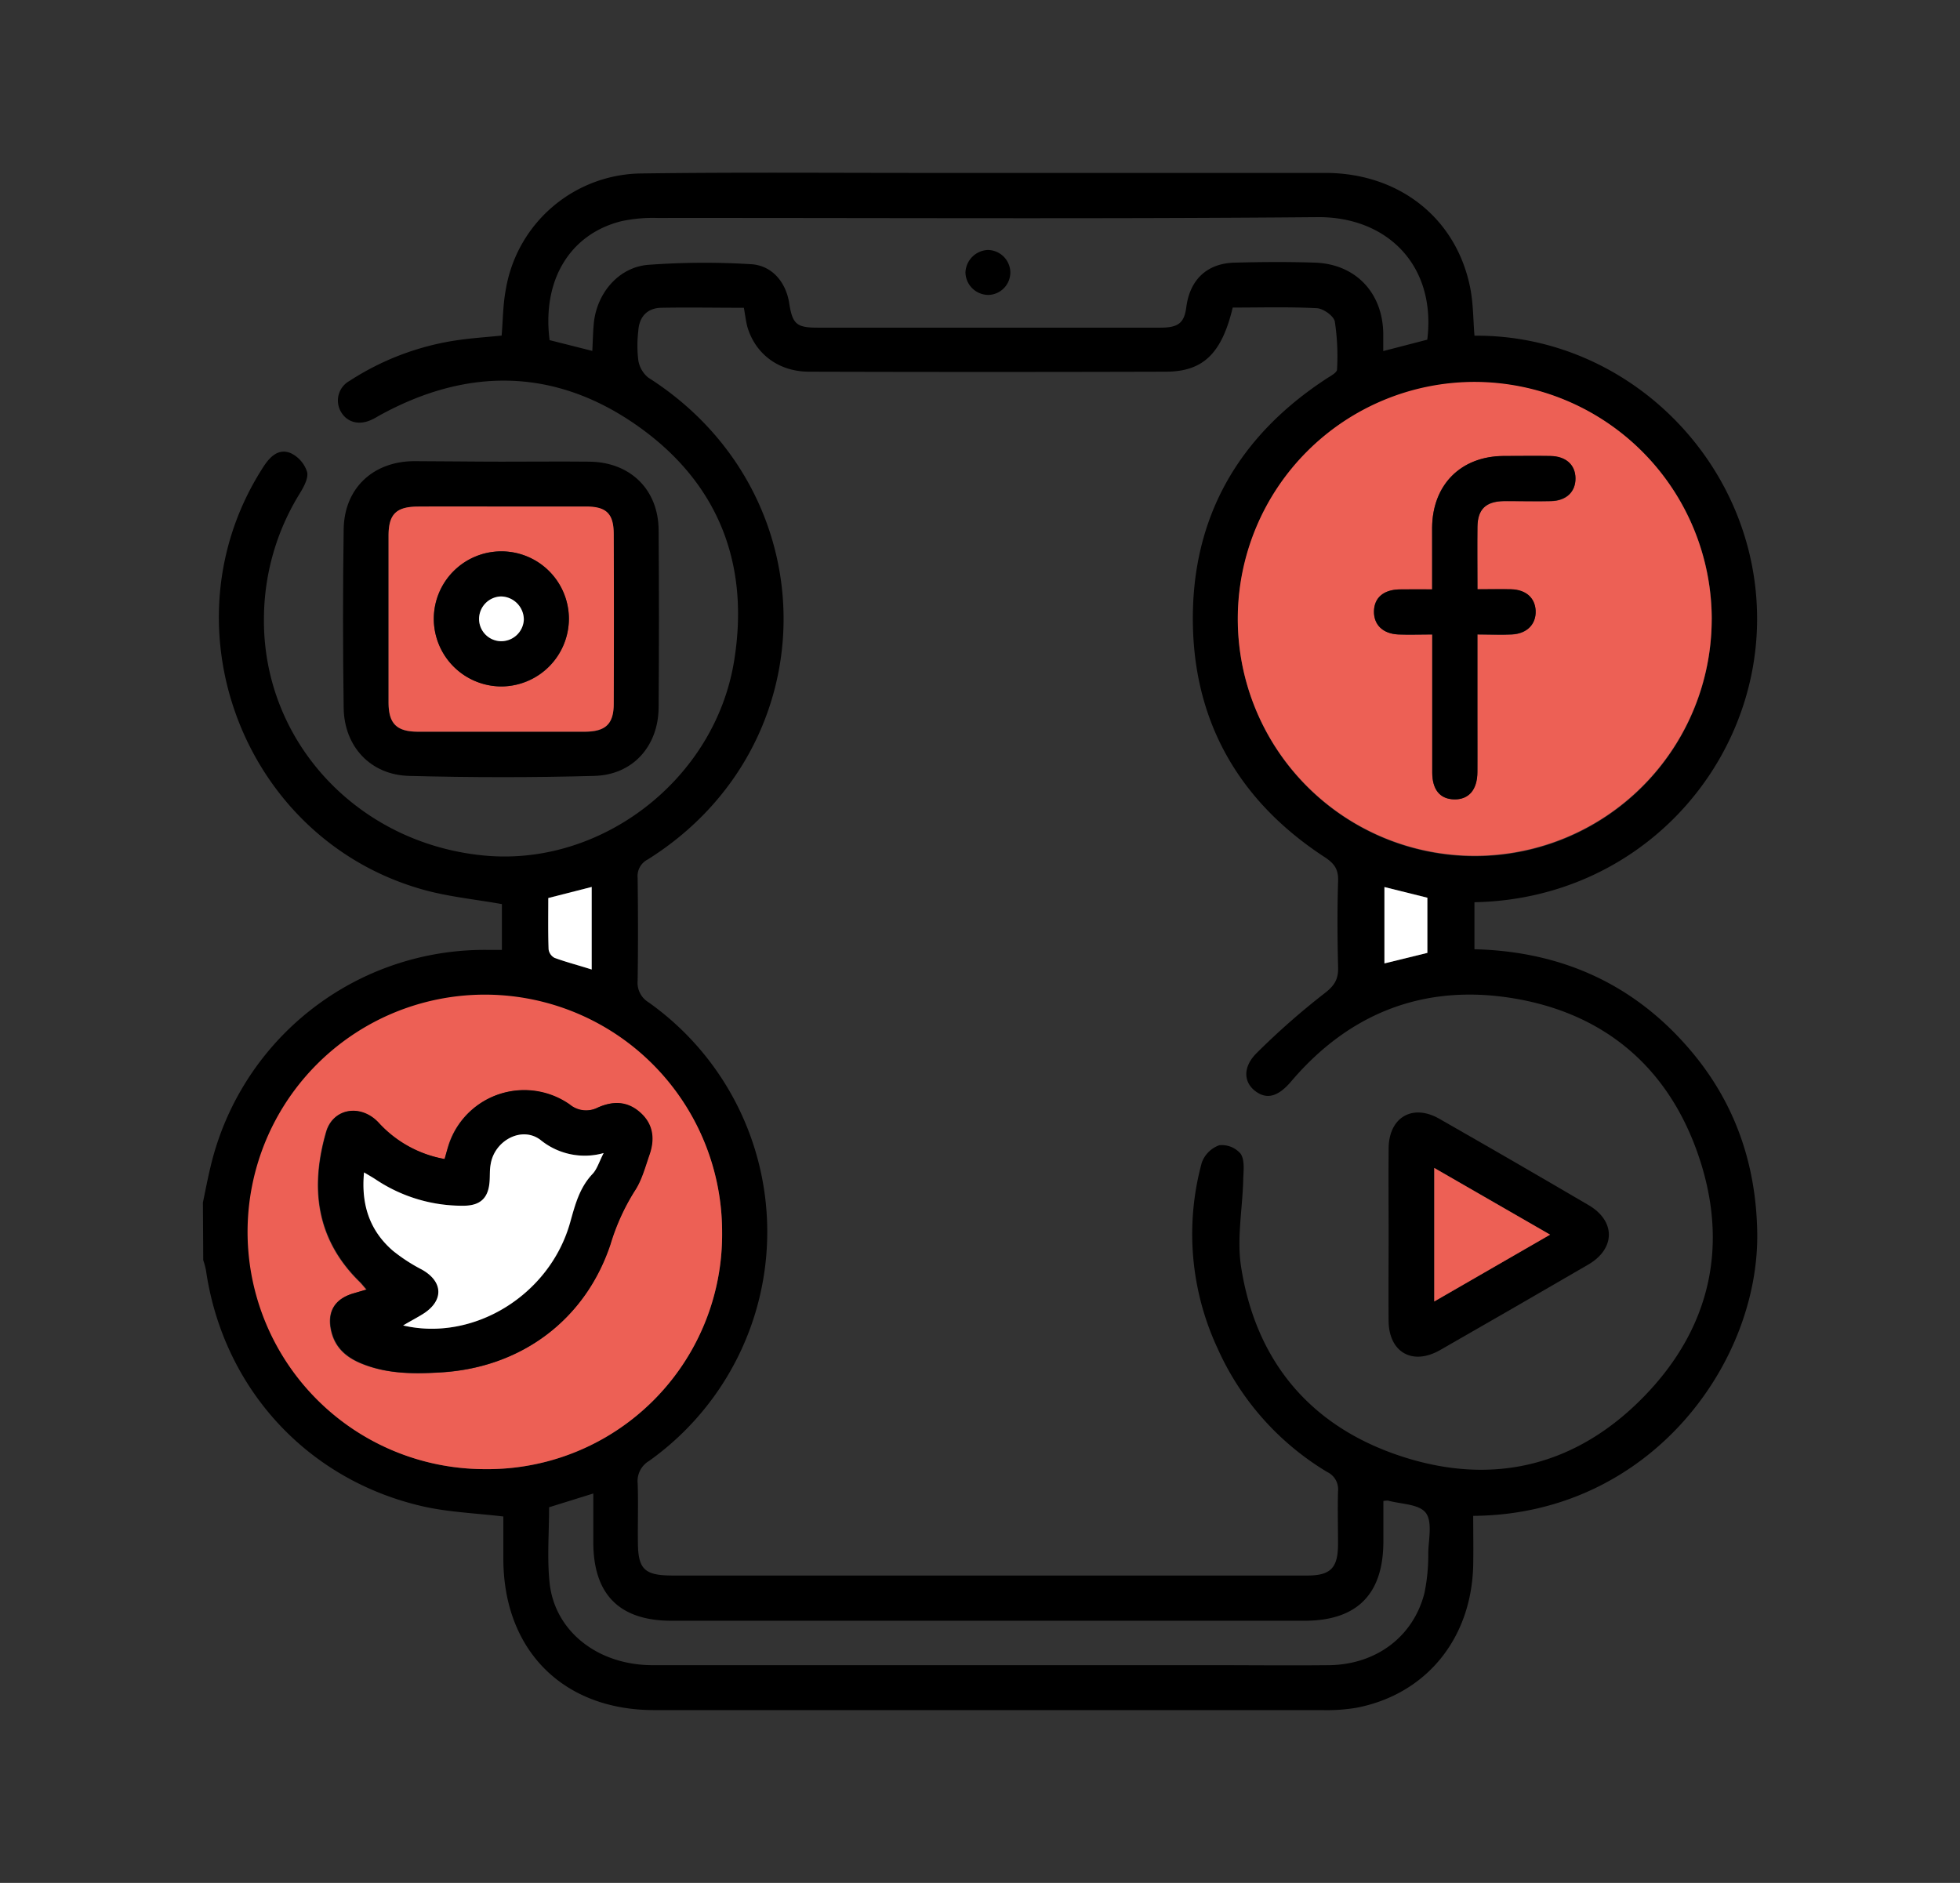 <svg xmlns="http://www.w3.org/2000/svg" id="Layer_1" data-name="Layer 1" viewBox="0 0 458.47 440.47"><rect x="0" y="0" width="458.47" height="440.47" fill="#333333" stroke="none"/><path d="M47.46,281.32c.58-2.76,1.1-5.53,1.76-8.26a65.85,65.85,0,0,1,65.18-50.84h3V211.5c-6.26-1.12-12.53-1.72-18.5-3.4-42.23-11.88-61.1-62.24-37.25-98.95,1.56-2.4,3.55-4.3,6.35-3.15a7.35,7.35,0,0,1,3.83,4.39c.37,1.48-.81,3.58-1.76,5.13a55.88,55.88,0,0,0-8.33,28.94c-.38,29,22,53,51.75,55.7,27.31,2.48,53.68-17.85,58.21-45.43,3.78-23-3.82-42.08-22.95-55.37s-39.49-13.43-59.91-2.21c-.62.34-1.21.73-1.85,1-2.86,1.4-5.67.73-7.15-1.67a5.24,5.24,0,0,1,1.91-7.37,62.88,62.88,0,0,1,24.65-9.44c3.59-.56,7.23-.78,10.94-1.17.31-3.7.31-7.37,1-10.92a32.5,32.5,0,0,1,31.55-27c22.24-.31,44.49-.12,66.73-.13q46.68,0,93.35,0c17.34,0,30.7,10.61,33.93,26.88.73,3.66.69,7.48,1,11.2,36.16-.3,66.28,30.06,66.11,66.53-.16,34.43-27.73,65.27-66.12,66v11c20.74.51,37.95,8.44,51.15,24.38,10,12.1,14.74,26.18,15,41.89.47,30.56-25.09,66-66.44,66.28,0,3.86.08,7.73,0,11.6-.41,17.15-11,30.13-27.28,33.29a42.27,42.27,0,0,1-8.12.55q-78.09,0-156.18,0c-21.32,0-35.25-14-35.28-35.39,0-3.4,0-6.8,0-9.9-6.46-.77-12.63-1-18.56-2.31-27.27-6.11-47-27.69-51-55.29a17.91,17.91,0,0,0-.64-2.36ZM174,72c-6.62,0-13-.12-19.36,0-3.33.09-5.15,2.18-5.34,5.48a28.56,28.56,0,0,0,0,6.73,6.56,6.56,0,0,0,2.33,4.12c42.24,26.88,42.23,86.19-.13,112.74a4.34,4.34,0,0,0-2.35,4.26c.1,8,.12,16.09,0,24.13a5.33,5.33,0,0,0,2.53,5,65.78,65.78,0,0,1,.12,107.32,5.48,5.48,0,0,0-2.64,5.25c.16,4.49,0,9,.05,13.49,0,6.61,1.48,8.05,8.22,8.05H268.89q18.47,0,36.92,0c5.43,0,7.15-1.78,7.17-7.27,0-4.14-.11-8.29,0-12.42a4.46,4.46,0,0,0-2.5-4.51,64.27,64.27,0,0,1-25.7-29A63.28,63.28,0,0,1,281.11,272a6.75,6.75,0,0,1,4.1-4.09,5.8,5.8,0,0,1,5,2c1,1.52.65,4,.6,6-.16,6.82-1.54,13.79-.51,20.4,3.47,22.32,16.4,37.56,37.8,44.47s40.73,2,56.36-14c15.86-16.23,20.13-36,12.52-57.35-7.21-20.21-22.14-32.55-43.35-35.95-20.59-3.29-38,3.5-51.59,19.48-3.07,3.61-5.73,4.34-8.44,2.26s-2.94-5.63.38-8.91a174.46,174.46,0,0,1,15.92-14c2.26-1.74,3.17-3.25,3.1-6-.17-6.74-.21-13.49,0-20.23.1-2.75-.92-4.12-3.16-5.58-19.49-12.72-30.28-30.79-30.8-54.05-.55-25,10.44-44.36,31.44-58,.86-.55,2.25-1.3,2.27-2a54,54,0,0,0-.52-11.24c-.25-1.3-2.66-3-4.16-3.11-6.58-.34-13.19-.15-19.72-.15-2.57,10.74-6.91,15-15.68,15q-41.72.12-83.42,0c-7.08,0-12.54-4.11-14.42-10.45C174.49,75.26,174.33,73.85,174,72Zm226.42,72.9a55.43,55.43,0,1,0-55.62,55.41A55.39,55.39,0,0,0,400.39,144.88ZM168.91,288.35a55.43,55.43,0,1,0-55.45,55.33A54.87,54.87,0,0,0,168.91,288.35ZM138.55,82.09c.12-2.42.16-4.4.34-6.37.65-7,5.7-13.16,12.65-13.76a178.85,178.85,0,0,1,24.06-.16c4.94.25,8.23,4.17,9,9.09s1.7,5.76,6.65,5.76q23.42,0,46.83,0c11.11,0,22.23,0,33.35,0,4.24,0,5.58-1.13,6.06-4.79.85-6.45,4.84-10.26,11.32-10.42,6.26-.16,12.54-.21,18.8,0,9.47.34,15.76,7,15.95,16.44,0,1.33,0,2.66,0,4.25l10.3-2.67C336,62,324.38,50.65,308.16,50.8c-51.44.45-102.88.15-154.32.19a35.34,35.34,0,0,0-8.43.74c-12.13,3-18.65,13.86-16.85,27.84ZM128.44,352.6c0,6-.48,11.8.1,17.53,1.15,11.45,11.26,19.4,24.09,19.41q65.49,0,131,0c9.11,0,18.22.1,27.33,0,11-.16,19.67-6.72,22.24-16.89a44.13,44.13,0,0,0,.89-9.49c.09-3.17,1-7.23-.6-9.28s-5.75-2-8.79-2.83a4.49,4.49,0,0,0-1.11.09v9.41c0,12.4-6.15,18.6-18.49,18.6h-148q-18.28,0-18.32-18.35c0-3.71,0-7.43,0-11.42Zm10-125.8V207.47l-10.15,2.59c0,4.05-.07,8.05.07,12a2.67,2.67,0,0,0,1.4,2C132.47,225.09,135.3,225.85,138.4,226.8Zm195.48-3.89V210l-10.05-2.5v17.87Z"></path><path d="M117.35,108c6.86,0,13.72-.07,20.57,0,9.54.12,16.08,6.55,16.14,16q.15,20.74,0,41.51c-.06,9-6,15.78-15.07,16-14.42.4-28.86.38-43.28,0-9-.22-15.19-6.83-15.32-15.88q-.3-20.93,0-41.86c.15-9.52,6.82-15.79,16.37-15.89C103.63,107.89,110.49,108,117.35,108Zm-.11,10.54c-6.5,0-13,0-19.5,0-5.08,0-6.85,1.77-6.86,6.8q0,19.5,0,39c0,5,1.89,6.84,6.89,6.86q19.5,0,39,0c4.88,0,6.76-1.79,6.78-6.54q.08-19.86,0-39.72c0-4.73-1.71-6.37-6.46-6.41C130.48,118.45,123.86,118.49,117.24,118.49Z"></path><path d="M400.39,144.88A55.43,55.43,0,1,1,345,89.34,55.56,55.56,0,0,1,400.39,144.88Zm-65.37-7c-2.81,0-5.26,0-7.71,0-3.74.08-5.87,2-5.93,5.12s2.07,5.26,5.7,5.42c2.56.12,5.12,0,7.93,0v4.28c0,9.34,0,18.67,0,28,0,4,1.89,6.23,5.14,6.3s5.38-2.24,5.42-6.41c.05-4.49,0-9,0-13.47V148.44c2.92,0,5.5.11,8.06,0,3.57-.18,5.7-2.41,5.56-5.56-.14-3-2.27-4.87-5.74-5-2.55-.07-5.11,0-7.87,0,0-5.2-.05-9.91,0-14.63.06-4.1,2-5.92,6.19-6,3.66-.05,7.32.07,11,0s5.79-2.21,5.74-5.36-2.22-5.12-5.9-5.19-7.32,0-11,0c-10,.1-16.55,6.75-16.63,16.78C335,128.14,335,132.83,335,137.87Z" style="fill:#ed6055"></path><path d="M168.91,288.35a54.87,54.87,0,0,1-55.45,55.33,55.5,55.5,0,1,1,55.45-55.33Zm-65-17.22a27.39,27.39,0,0,1-15.5-8.54c-4.22-4.38-10.59-3.28-12.18,2.26-3.73,13-2.36,25,7.82,35,.54.53,1,1.14,1.63,1.85l-3,.88c-4.48,1.28-6.29,4.35-5.23,8.86.93,3.94,3.62,6.19,7.22,7.63,6,2.4,12.25,2.36,18.52,2,18.78-1.16,33.68-12.35,39.53-29.94a51,51,0,0,1,5.63-12.43c1.66-2.49,2.46-5.57,3.47-8.46,1.31-3.74.95-7.28-2.2-10-3-2.64-6.34-2.69-9.91-1.08a6,6,0,0,1-6.54-.76,18.56,18.56,0,0,0-28.07,8.87C104.71,268.42,104.39,269.67,104,271.13Z" style="fill:#ed6055"></path><path d="M138.4,226.8c-3.1-1-5.93-1.71-8.68-2.72a2.67,2.67,0,0,1-1.4-2c-.14-4-.07-8-.07-12l10.15-2.59Z" style="fill:#fff"></path><path d="M333.88,222.91l-10.05,2.47V207.51l10.05,2.5Z" style="fill:#fff"></path><path d="M117.24,118.49c6.62,0,13.24,0,19.86,0,4.75,0,6.44,1.68,6.46,6.41q.08,19.86,0,39.72c0,4.75-1.9,6.52-6.78,6.54q-19.5,0-39,0c-5,0-6.88-1.88-6.89-6.86q0-19.51,0-39c0-5,1.78-6.77,6.86-6.8C104.24,118.46,110.74,118.49,117.24,118.49Zm.15,42.09a15.8,15.8,0,1,0-15.93-15.68A15.91,15.91,0,0,0,117.39,160.58Z" style="fill:#ed6055"></path><path d="M324.82,289.13c0-6.85-.06-13.71,0-20.56.08-7.2,5.6-10.42,11.82-6.87q17.52,10,34.95,20.22c6.35,3.7,6.32,10.18-.06,13.9q-17.3,10.06-34.66,20c-6.45,3.7-12,.55-12.06-6.84C324.76,302.37,324.82,295.75,324.82,289.13Zm37.77-.3-27.1-15.61v31.24Z"></path><path d="M335,137.87c0-5,0-9.73,0-14.43.08-10,6.67-16.68,16.63-16.78,3.67,0,7.33-.06,11,0s5.86,2.06,5.9,5.19-2.11,5.26-5.74,5.36-7.33,0-11,0c-4.22.06-6.13,1.88-6.19,6-.06,4.72,0,9.43,0,14.63,2.76,0,5.32-.05,7.87,0,3.47.09,5.6,2,5.74,5,.14,3.15-2,5.38-5.56,5.56-2.56.14-5.14,0-8.06,0v18.72c0,4.49,0,9,0,13.47,0,4.17-2,6.48-5.42,6.41s-5.13-2.3-5.14-6.3c0-9.34,0-18.67,0-28v-4.28c-2.81,0-5.37.09-7.93,0-3.63-.16-5.76-2.26-5.7-5.42s2.19-5,5.93-5.12C329.76,137.83,332.21,137.87,335,137.87Z"></path><path d="M104,271.13c.44-1.46.76-2.71,1.2-3.91a18.56,18.56,0,0,1,28.07-8.87,6,6,0,0,0,6.54.76c3.57-1.61,6.91-1.56,9.91,1.08,3.15,2.76,3.51,6.3,2.2,10-1,2.89-1.81,6-3.47,8.46a51,51,0,0,0-5.63,12.43c-5.85,17.59-20.75,28.78-39.53,29.94-6.27.39-12.52.43-18.52-2-3.6-1.44-6.29-3.69-7.22-7.63-1.06-4.51.75-7.58,5.23-8.86l3-.88c-.62-.71-1.09-1.32-1.63-1.85-10.18-10-11.55-22-7.82-35,1.59-5.54,8-6.64,12.18-2.26A27.39,27.39,0,0,0,104,271.13Zm37.25-1.39a16.35,16.35,0,0,1-14.8-3.09c-4.34-3.27-10.66.12-11.61,5.58-.23,1.39-.17,2.83-.28,4.24-.29,3.76-2.12,5.52-5.89,5.59a36.37,36.37,0,0,1-20.75-6.15c-.81-.53-1.66-1-2.72-1.64-.72,7.54,1.33,13.61,6.71,18.29a40.11,40.11,0,0,0,6.8,4.43c5,2.81,5.2,7.29.28,10.39-1.46.91-3,1.72-4.65,2.69,16.52,3.84,34.3-7.13,39.06-24.07,1.16-4.12,2.17-8.14,5.25-11.38C139.66,273.5,140.13,271.82,141.2,269.74Z"></path><path d="M236.33,63.62a5.27,5.27,0,0,1-5,5.37,5.37,5.37,0,0,1-5.5-5.28,5.48,5.48,0,0,1,5.23-5.23A5.32,5.32,0,0,1,236.33,63.62Z"></path><path d="M117.39,160.58a15.8,15.8,0,1,1,15.69-15.92A15.91,15.91,0,0,1,117.39,160.58Zm-.22-10.6a5.29,5.29,0,0,0,5.36-5,5.43,5.43,0,0,0-5.34-5.45,5.28,5.28,0,0,0-5.13,5.25A5.21,5.21,0,0,0,117.17,150Z"></path><path d="M362.59,288.83l-27.1,15.63V273.22Z" style="fill:#ed6055"></path><path d="M141.2,269.74c-1.07,2.08-1.54,3.76-2.6,4.88-3.08,3.24-4.09,7.26-5.25,11.38-4.76,16.94-22.54,27.91-39.06,24.07,1.67-1,3.19-1.78,4.65-2.69,4.92-3.1,4.75-7.58-.28-10.39a40.11,40.11,0,0,1-6.8-4.43c-5.38-4.68-7.43-10.75-6.71-18.29,1.06.63,1.91,1.11,2.72,1.64a36.37,36.37,0,0,0,20.75,6.15c3.77-.07,5.6-1.83,5.89-5.59.11-1.41,0-2.85.28-4.24.95-5.46,7.27-8.85,11.61-5.58A16.35,16.35,0,0,0,141.2,269.74Z" style="fill:#fff"></path><path d="M117.17,150a5.21,5.21,0,0,1-5.11-5.22,5.28,5.28,0,0,1,5.13-5.25,5.43,5.43,0,0,1,5.34,5.45A5.29,5.29,0,0,1,117.17,150Z" style="fill:#fff"></path></svg>